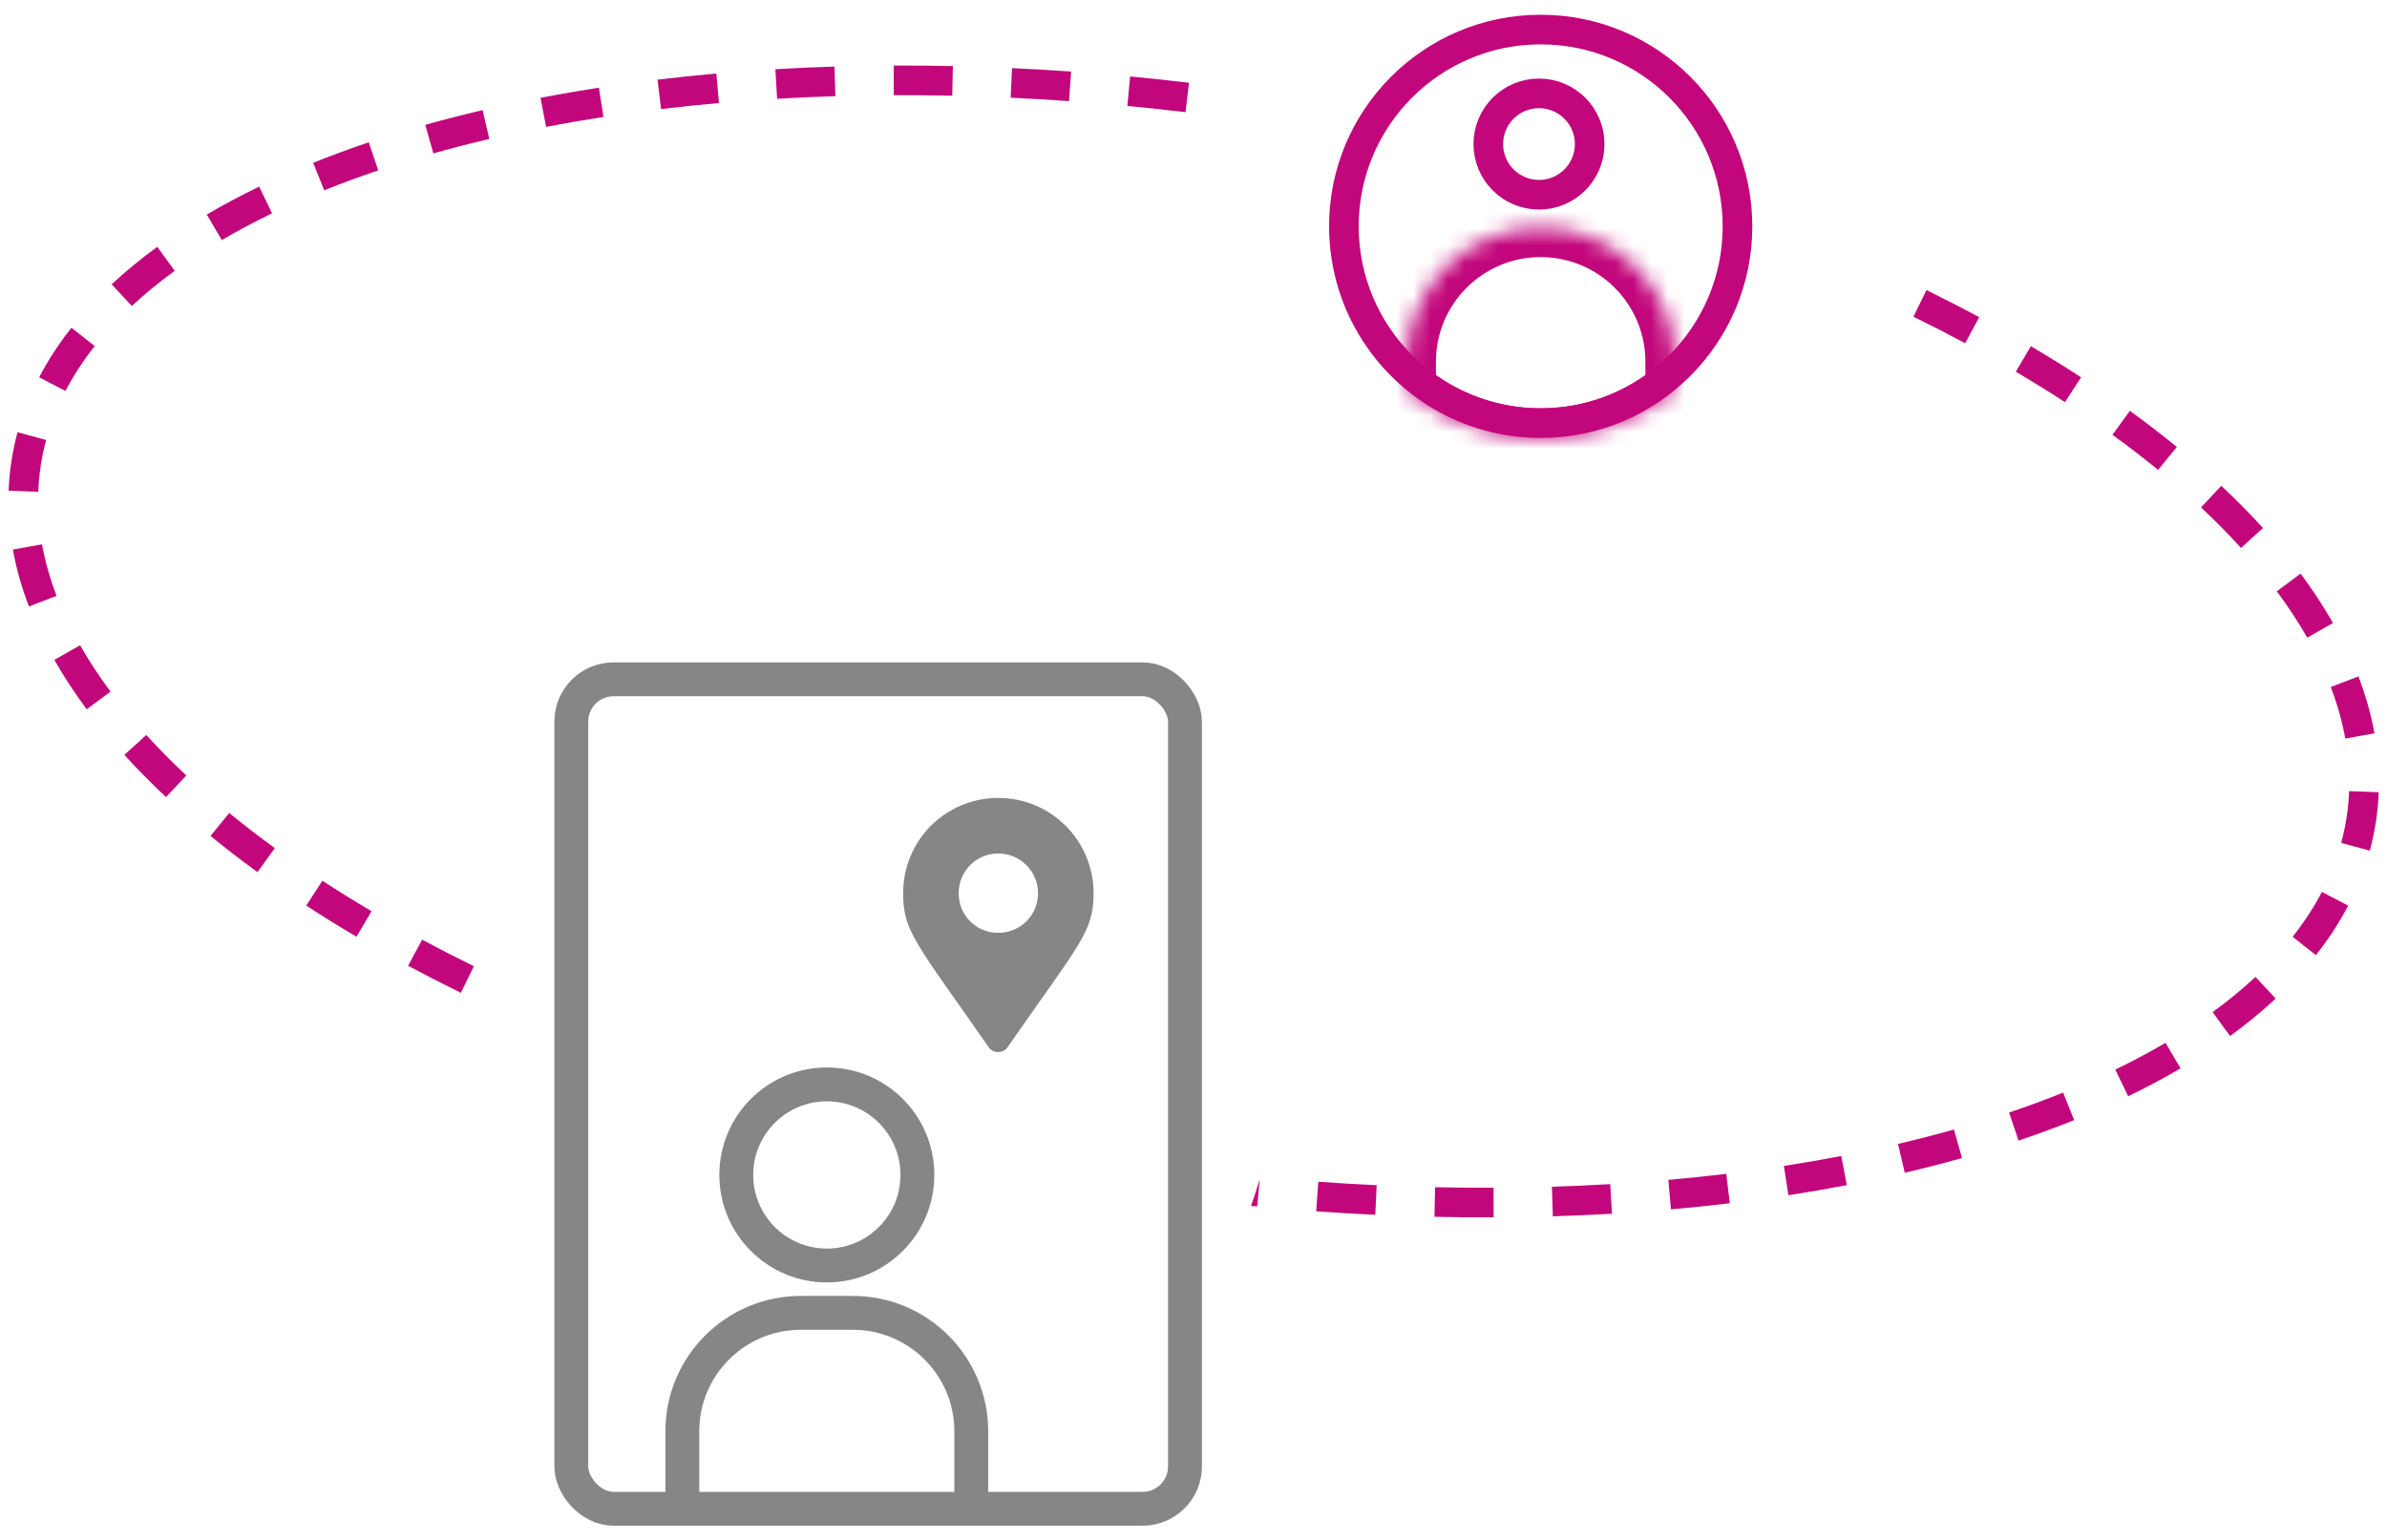 <svg width="141" height="91" viewBox="0 0 141 91" fill="none" xmlns="http://www.w3.org/2000/svg">
<path fill-rule="evenodd" clip-rule="evenodd" d="M139.984 50.251L139.139 50.022L138.294 49.794C138.429 49.296 138.536 48.79 138.615 48.277C138.693 47.764 138.741 47.25 138.761 46.734L139.635 46.767L140.51 46.801C140.488 47.382 140.433 47.962 140.345 48.541C140.256 49.12 140.136 49.69 139.984 50.251ZM140.259 43.32L139.398 43.475L138.537 43.63C138.355 42.624 138.069 41.608 137.677 40.585L138.495 40.272L139.312 39.959C139.739 41.077 140.057 42.199 140.259 43.32ZM137.809 36.803L137.049 37.236L136.289 37.669C135.769 36.756 135.17 35.843 134.491 34.93L135.194 34.408L135.896 33.886C136.613 34.851 137.252 35.824 137.809 36.803ZM133.673 31.192L133.025 31.78L132.378 32.369C131.648 31.566 130.86 30.767 130.015 29.975L130.613 29.337L131.211 28.698C132.089 29.52 132.91 30.352 133.673 31.192ZM128.586 26.404L128.032 27.081L127.478 27.758C126.623 27.059 125.725 26.368 124.783 25.685L125.297 24.977L125.811 24.268C126.778 24.97 127.704 25.682 128.586 26.404ZM122.931 22.29L122.453 23.023L121.976 23.756C121.041 23.147 120.073 22.547 119.073 21.957L119.517 21.204L119.962 20.45C120.984 21.053 121.974 21.666 122.931 22.29ZM116.912 18.735L116.498 19.506L116.084 20.277C115.092 19.744 114.072 19.221 113.026 18.708L113.411 17.922L113.797 17.137C114.861 17.659 115.9 18.192 116.912 18.735ZM70.234 4.887L70.131 5.756L70.029 6.625C68.877 6.489 67.731 6.367 66.592 6.259L66.674 5.388L66.757 4.517C67.909 4.626 69.068 4.749 70.234 4.887ZM63.272 4.229L63.21 5.102L63.148 5.974C61.99 5.892 60.84 5.825 59.699 5.772L59.74 4.898L59.781 4.024C60.936 4.077 62.1 4.146 63.272 4.229ZM56.286 3.904L56.267 4.779L56.248 5.653C55.087 5.628 53.936 5.618 52.797 5.622L52.793 4.747L52.79 3.872C53.945 3.868 55.111 3.878 56.286 3.904ZM49.294 3.932L49.32 4.807L49.347 5.681C48.186 5.717 47.038 5.768 45.904 5.835L45.852 4.961L45.801 4.088C46.952 4.02 48.116 3.968 49.294 3.932ZM42.315 4.343L42.392 5.215L42.469 6.087C41.312 6.189 40.172 6.308 39.049 6.443L38.945 5.574L38.84 4.705C39.982 4.568 41.14 4.447 42.315 4.343ZM35.378 5.18L35.511 6.045L35.645 6.909C34.494 7.087 33.364 7.283 32.258 7.495L32.093 6.636L31.927 5.777C33.056 5.56 34.206 5.361 35.378 5.18ZM28.505 6.505L28.705 7.357L28.904 8.209C27.774 8.474 26.671 8.758 25.598 9.061L25.36 8.218L25.123 7.376C26.222 7.066 27.35 6.776 28.505 6.505ZM21.783 8.407L22.063 9.236L22.342 10.065C21.24 10.437 20.176 10.829 19.152 11.241L18.825 10.43L18.498 9.618C19.555 9.192 20.651 8.788 21.783 8.407ZM15.308 11.026L15.689 11.813L16.07 12.601C15.027 13.105 14.036 13.633 13.101 14.182L12.658 13.428L12.215 12.673C13.193 12.098 14.226 11.549 15.308 11.026ZM9.29 14.582L9.805 15.29L10.319 15.997C9.4 16.666 8.555 17.36 7.788 18.076L7.191 17.436L6.594 16.796C7.418 16.028 8.318 15.289 9.29 14.582ZM4.219 19.361L4.906 19.903L5.593 20.445C4.914 21.305 4.338 22.189 3.864 23.096L3.089 22.692L2.313 22.287C2.84 21.276 3.478 20.301 4.219 19.361ZM1.036 25.534C0.884 26.096 0.763 26.666 0.675 27.245C0.587 27.823 0.532 28.404 0.51 28.985L1.384 29.018L2.259 29.052C2.278 28.536 2.327 28.022 2.405 27.509C2.483 26.995 2.59 26.49 2.725 25.992L1.881 25.763L1.036 25.534ZM0.761 32.465L1.622 32.31L2.483 32.155C2.664 33.162 2.951 34.178 3.342 35.201L2.525 35.514L1.708 35.826C1.28 34.708 0.963 33.587 0.761 32.465ZM3.21 38.983L3.971 38.55L4.731 38.117C5.25 39.029 5.85 39.943 6.528 40.855L5.826 41.377L5.123 41.899C4.406 40.934 3.767 39.962 3.21 38.983ZM7.346 44.593L7.994 44.005L8.642 43.417C9.371 44.22 10.159 45.019 11.005 45.81L10.406 46.449L9.808 47.088C8.931 46.266 8.109 45.434 7.346 44.593ZM12.434 49.382L12.987 48.705L13.541 48.027C14.396 48.726 15.295 49.418 16.236 50.101L15.722 50.809L15.208 51.517C14.241 50.816 13.316 50.103 12.434 49.382ZM18.089 53.496L18.566 52.763L19.044 52.03C19.978 52.638 20.946 53.238 21.947 53.828L21.503 54.582L21.058 55.336C20.036 54.733 19.046 54.119 18.089 53.496ZM24.107 57.051L24.521 56.28L24.935 55.509C25.928 56.042 26.948 56.565 27.994 57.078L27.608 57.863L27.223 58.649C26.159 58.127 25.12 57.594 24.107 57.051ZM73.899 71.234C74.086 70.711 74.259 70.18 74.417 69.641L74.345 70.397L74.263 71.268C74.142 71.257 74.021 71.245 73.899 71.234ZM77.748 71.557C78.919 71.64 80.083 71.708 81.239 71.762L81.279 70.888L81.32 70.014C80.179 69.961 79.029 69.893 77.871 69.811L77.81 70.684L77.748 71.557ZM84.733 71.882L84.752 71.007L84.771 70.132C85.932 70.158 87.083 70.168 88.223 70.163L88.226 71.038L88.23 71.913C87.075 71.918 85.909 71.907 84.733 71.882ZM91.726 71.853L91.699 70.979L91.672 70.104C92.834 70.069 93.982 70.017 95.116 69.951L95.167 70.824L95.219 71.698C94.068 71.766 92.903 71.817 91.726 71.853ZM98.704 71.442L98.627 70.57L98.55 69.699C99.707 69.597 100.848 69.478 101.97 69.343L102.075 70.212L102.179 71.08C101.038 71.218 99.879 71.338 98.704 71.442ZM105.642 70.606L105.508 69.741L105.374 68.876C106.525 68.698 107.655 68.503 108.762 68.29L108.927 69.149L109.092 70.009C107.964 70.225 106.813 70.425 105.642 70.606ZM112.514 69.28C113.669 69.01 114.797 68.719 115.897 68.409L115.659 67.567L115.422 66.725C114.349 67.027 113.246 67.311 112.115 67.576L112.315 68.428L112.514 69.28ZM119.236 67.379L118.957 66.55L118.677 65.72C119.779 65.349 120.843 64.957 121.868 64.544L122.195 65.356L122.521 66.168C121.464 66.593 120.368 66.997 119.236 67.379ZM125.711 64.76L125.331 63.972L124.95 63.184C125.993 62.68 126.983 62.153 127.919 61.604L128.362 62.358L128.805 63.113C127.826 63.687 126.794 64.237 125.711 64.76ZM131.73 61.204C132.702 60.496 133.602 59.758 134.425 58.99L133.829 58.35L133.232 57.71C132.464 58.426 131.62 59.12 130.7 59.789L131.215 60.496L131.73 61.204ZM136.801 56.424L136.114 55.882L135.427 55.34C136.105 54.481 136.682 53.596 137.155 52.689L137.931 53.094L138.707 53.499C138.179 54.509 137.542 55.485 136.801 56.424Z" fill="#C2067B"/>
<circle cx="90.908" cy="8.51" r="2.994" stroke="#C2067B" stroke-width="1.75"/>
<mask id="path-3-inside-1_11376_225" fill="white">
<path fill-rule="evenodd" clip-rule="evenodd" d="M83.07 23.028V21.374C83.07 16.991 86.624 13.438 91.007 13.438C95.39 13.438 98.943 16.991 98.943 21.374V23.03C96.785 24.805 94.021 25.871 91.008 25.871C87.994 25.871 85.229 24.804 83.07 23.028Z"/>
</mask>
<path d="M83.07 23.028H81.32V23.854L81.958 24.379L83.07 23.028ZM98.943 23.03L100.055 24.381L100.693 23.856V23.03H98.943ZM84.82 23.028V21.374H81.32V23.028H84.82ZM84.82 21.374C84.82 17.957 87.59 15.188 91.007 15.188V11.688C85.657 11.688 81.32 16.024 81.32 21.374H84.82ZM91.007 15.188C94.424 15.188 97.193 17.957 97.193 21.374H100.693C100.693 16.024 96.356 11.688 91.007 11.688V15.188ZM97.193 21.374V23.03H100.693V21.374H97.193ZM97.832 21.678C95.975 23.205 93.601 24.121 91.008 24.121V27.621C94.441 27.621 97.595 26.405 100.055 24.381L97.832 21.678ZM91.008 24.121C88.414 24.121 86.039 23.205 84.182 21.677L81.958 24.379C84.419 26.404 87.573 27.621 91.008 27.621V24.121Z" fill="#C2067B" mask="url(#path-3-inside-1_11376_225)"/>
<circle cx="91.008" cy="13.371" r="11.625" stroke="#C2067B" stroke-width="1.75"/>
<rect x="33.746" y="40.129" width="36.25" height="49" rx="2.5" stroke="#868686" stroke-width="2"/>
<path d="M58.387 61.844C54.109 55.691 53.348 55.047 53.348 52.762C53.348 49.656 55.838 47.137 58.973 47.137C62.078 47.137 64.598 49.656 64.598 52.762C64.598 55.047 63.807 55.691 59.529 61.844C59.266 62.254 58.65 62.254 58.387 61.844ZM58.973 55.105C60.262 55.105 61.316 54.08 61.316 52.762C61.316 51.473 60.262 50.418 58.973 50.418C57.654 50.418 56.629 51.473 56.629 52.762C56.629 54.08 57.654 55.105 58.973 55.105Z" fill="#868686"/>
<circle cx="48.841" cy="69.408" r="5.349" stroke="#868686" stroke-width="2"/>
<path fill-rule="evenodd" clip-rule="evenodd" d="M47.305 78.555H50.373C53.687 78.555 56.373 81.241 56.373 84.555V90.129H58.373V84.555C58.373 80.136 54.791 76.555 50.373 76.555H47.305C42.886 76.555 39.305 80.136 39.305 84.555V90.129H41.305V84.555C41.305 81.241 43.991 78.555 47.305 78.555Z" fill="#868686"/>
</svg>
